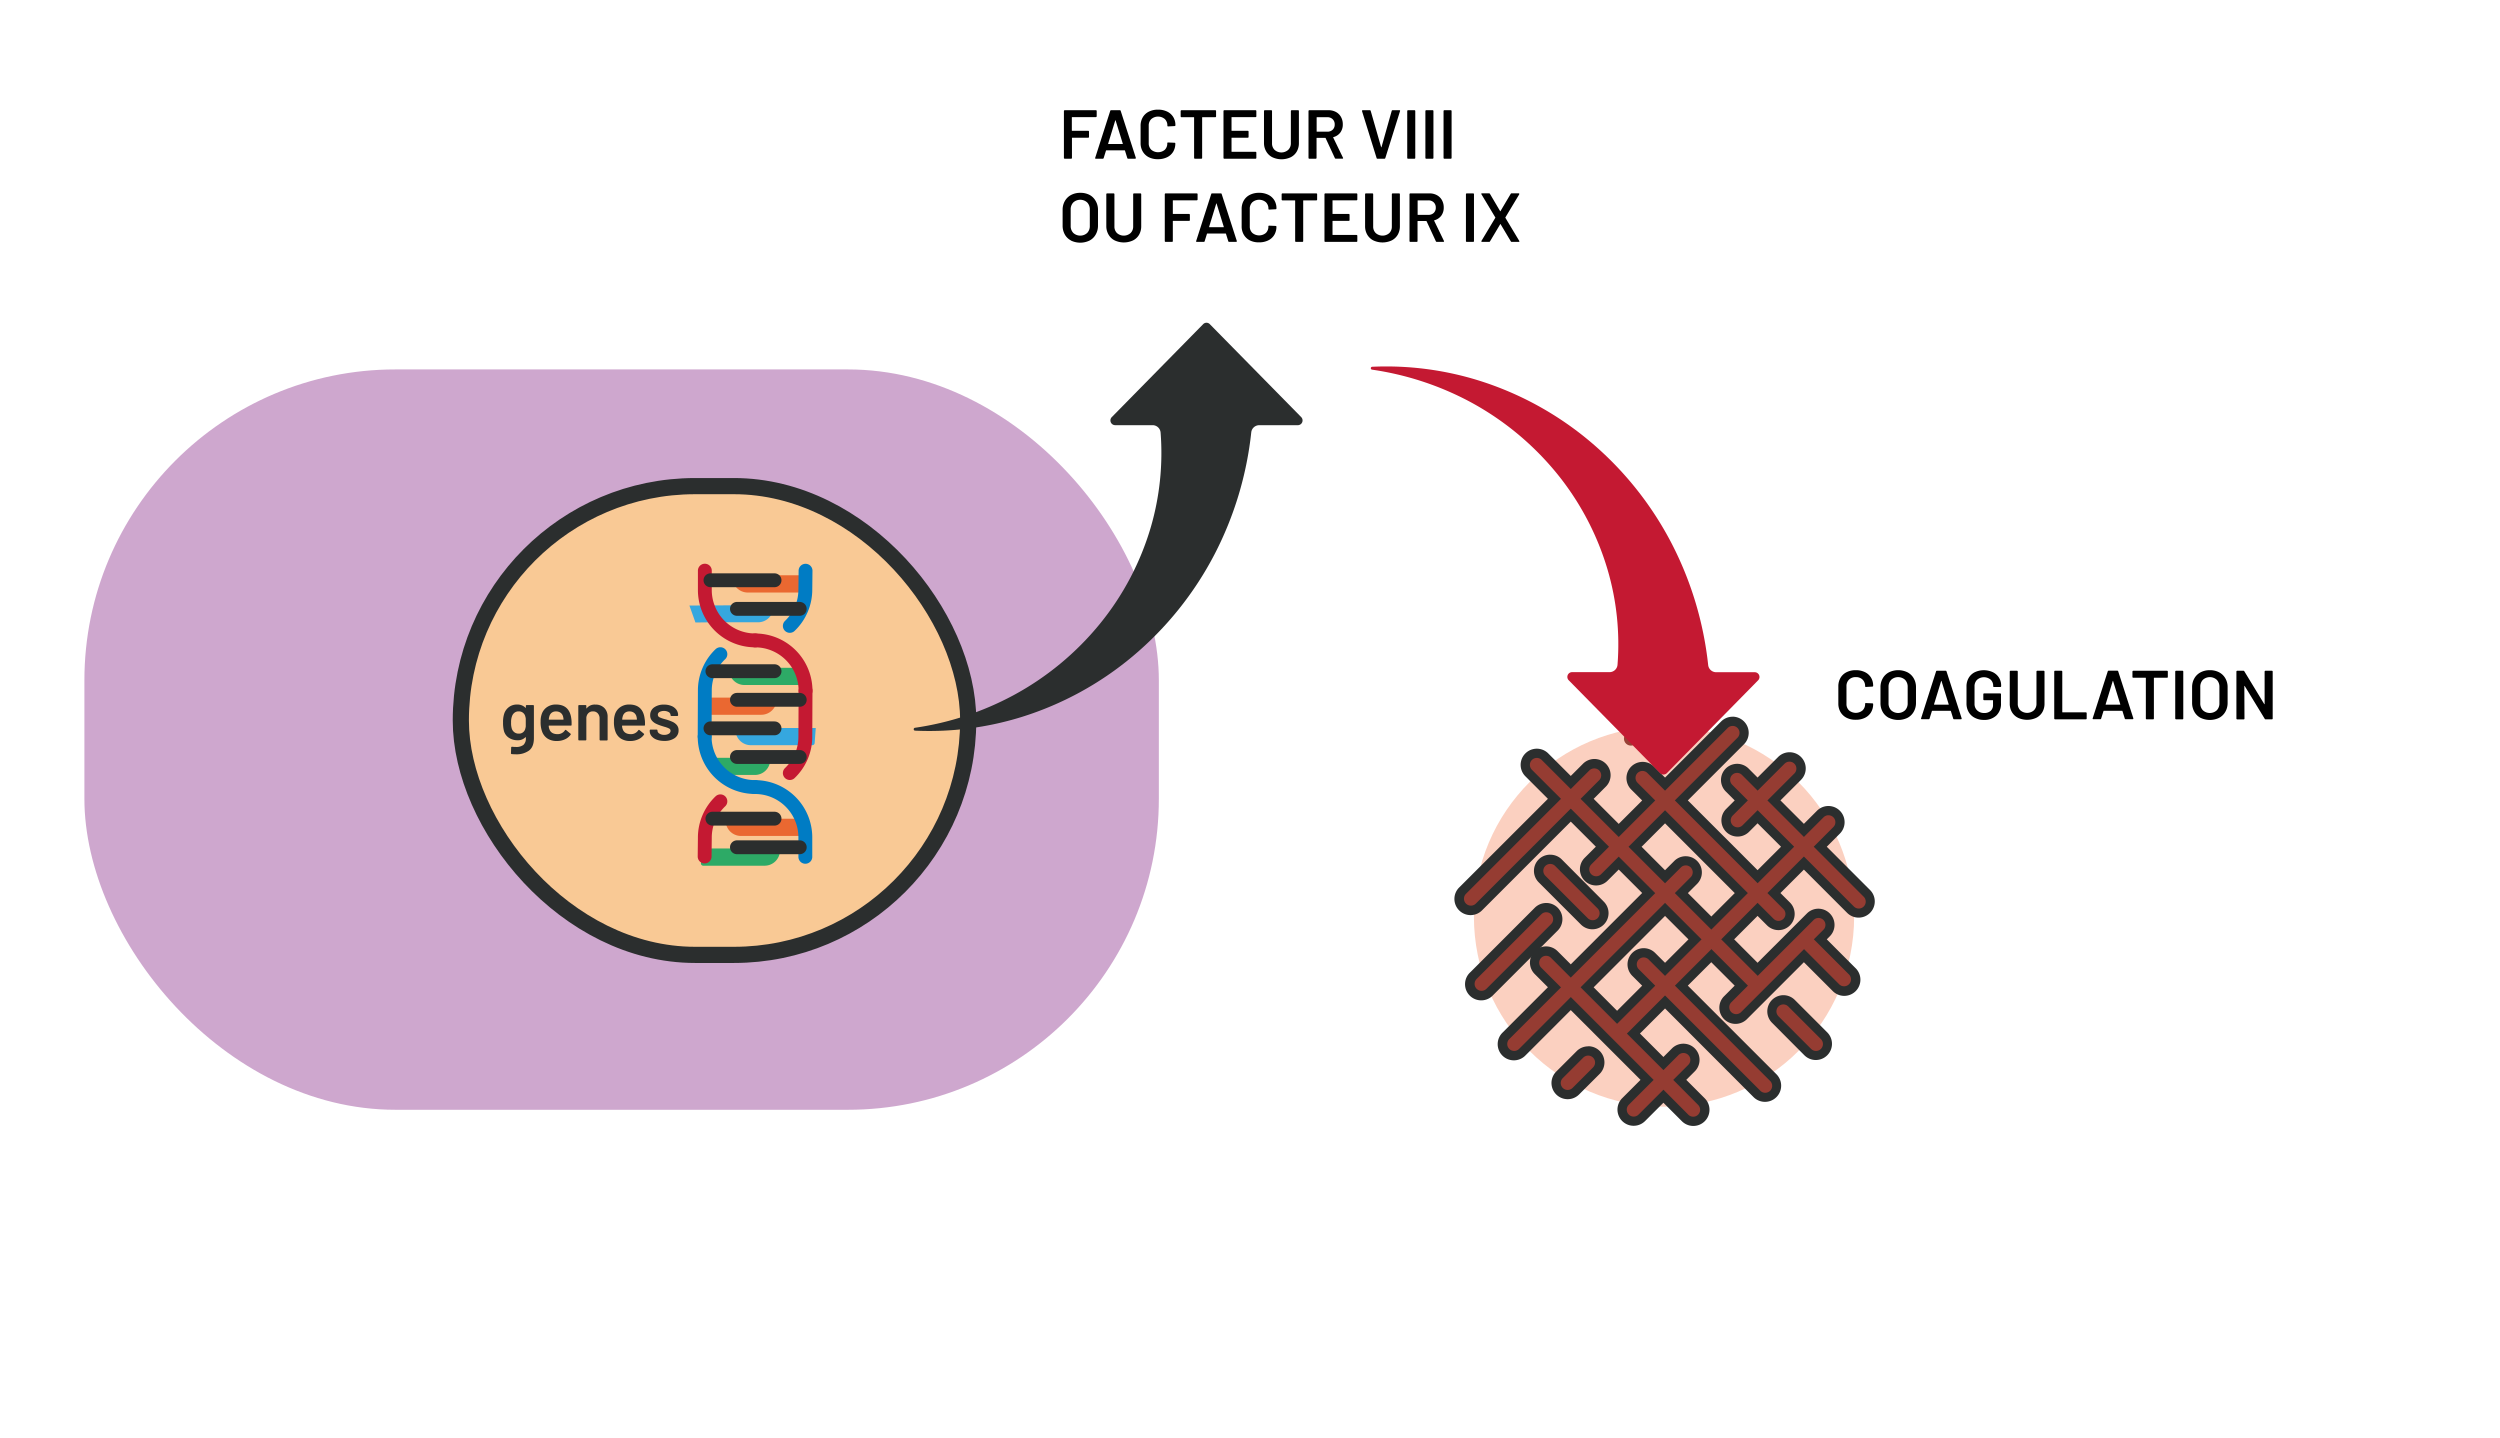 <?xml version="1.0" encoding="UTF-8"?> <svg xmlns="http://www.w3.org/2000/svg" id="Ebene_1" data-name="Ebene 1" viewBox="0 0 1082.09 622.45"><defs><style>.cls-1{fill:#cea7ce;}.cls-2{fill:#f9c995;stroke-width:7px;}.cls-2,.cls-8{stroke:#2b2e2e;}.cls-10,.cls-2,.cls-6,.cls-7,.cls-8{stroke-miterlimit:10;}.cls-3{fill:#35a7df;}.cls-4{fill:#2daa66;}.cls-5{fill:#ea6831;}.cls-10,.cls-6,.cls-7,.cls-8{fill:none;stroke-linecap:round;stroke-width:6px;}.cls-6{stroke:#c41932;}.cls-7{stroke:#007cc4;}.cls-9{fill:#fbd0c0;}.cls-10{stroke:#953c32;opacity:0.97;}.cls-11{fill:#953c32;}.cls-12{fill:#2b2e2e;}.cls-13{fill:#c41932;}</style></defs><rect class="cls-1" x="36.53" y="159.9" width="465.06" height="320.45" rx="134.6"></rect><rect class="cls-2" x="199.46" y="210.41" width="219.61" height="202.9" rx="101.45"></rect><path class="cls-3" d="M328.1,269.35h-20l-7.09.09-2.61-7.34,36.37-.19v.78A6.66,6.66,0,0,1,328.1,269.35Z"></path><path class="cls-4" d="M326.73,335.43H312.32L307.1,328h26.29v.79A6.66,6.66,0,0,1,326.73,335.43Z"></path><path class="cls-4" d="M331,374.71H304.38a1,1,0,0,1-1-.93l1-6.52h33.23v.79A6.66,6.66,0,0,1,331,374.71Z"></path><path class="cls-5" d="M329.49,309.38h-26l1.93-7.44h30.75v.79A6.66,6.66,0,0,1,329.49,309.38Z"></path><path class="cls-5" d="M323.63,256.47h26L347.73,249H317v.78A6.66,6.66,0,0,0,323.63,256.47Z"></path><path class="cls-3" d="M325,322.55h26.61a1,1,0,0,0,1-.93l.48-6.51H318.34v.79A6.66,6.66,0,0,0,325,322.55Z"></path><path class="cls-5" d="M320.74,361.83h26.61a1,1,0,0,0,1-.94l-1-6.51H314.08v.79A6.66,6.66,0,0,0,320.74,361.83Z"></path><path class="cls-4" d="M322.24,296.5h26l-1.93-7.44H315.58v.78A6.66,6.66,0,0,0,322.24,296.5Z"></path><path class="cls-6" d="M305.08,247v8.39a21.8,21.8,0,0,0,21.8,21.8h0"></path><path class="cls-7" d="M305,318.87a21.79,21.79,0,0,0,21.8,21.79h0"></path><path class="cls-6" d="M348.67,299a21.8,21.8,0,0,0-21.79-21.8h0"></path><path class="cls-7" d="M348.58,370.86v-8.39a21.79,21.79,0,0,0-21.79-21.8h0"></path><path class="cls-6" d="M341.86,334.61a21.74,21.74,0,0,0,6.72-15.74l.09-19.87"></path><path class="cls-6" d="M311.81,346.84a21.73,21.73,0,0,0-6.73,15.75l-.09,8.14"></path><path class="cls-7" d="M311.81,283.15a21.69,21.69,0,0,0-6.73,15.74L305,318.76"></path><path class="cls-7" d="M341.86,270.91a21.72,21.72,0,0,0,6.72-15.74l.09-8.14"></path><line class="cls-8" x1="307.51" y1="251.16" x2="335.25" y2="251.16"></line><line class="cls-8" x1="308.35" y1="290.52" x2="335.25" y2="290.52"></line><line class="cls-8" x1="307.51" y1="315.26" x2="335.25" y2="315.26"></line><line class="cls-8" x1="308.35" y1="354.35" x2="335.25" y2="354.35"></line><line class="cls-8" x1="318.97" y1="263.54" x2="346.16" y2="263.54"></line><line class="cls-8" x1="318.97" y1="302.91" x2="346.16" y2="302.91"></line><line class="cls-8" x1="318.97" y1="327.65" x2="346.16" y2="327.65"></line><line class="cls-8" x1="318.97" y1="366.73" x2="346.16" y2="366.73"></line><circle class="cls-9" cx="720.25" cy="396.72" r="82.29"></circle><line class="cls-10" x1="714.99" y1="310.64" x2="705.91" y2="319.72"></line><path class="cls-11" d="M786,456.81a5,5,0,0,1-3.53-1.46l-14.07-14.07a5,5,0,0,1,7.07-7.07l14.07,14.07a5,5,0,0,1-3.54,8.53Z"></path><path class="cls-12" d="M771.9,434.75a3,3,0,0,1,2.12.88l14.06,14.06a3,3,0,1,1-4.24,4.24l-14.06-14.06a3,3,0,0,1,2.12-5.12m0-4A7,7,0,0,0,767,442.7L781,456.76a7,7,0,1,0,9.9-9.9L776.85,432.8a7,7,0,0,0-5-2.05Z"></path><path class="cls-11" d="M732.91,485.35a5,5,0,0,1-3.54-1.47L720,474.49l-9.35,9.35a5,5,0,0,1-7.07-7.08l9.35-9.34-33-33-21,21a5,5,0,0,1-7.07-7.07l21-21-7.14-7.14a5,5,0,0,1,7.07-7.07l7.14,7.14,33.72-33.72-13-13-6.25,6.26a5,5,0,0,1-8.54-3.54,4.94,4.94,0,0,1,1.47-3.53l6.25-6.26-13.68-13.68L640.2,392.5a5,5,0,0,1-7.07-7.07l39.69-39.69-11.17-11.17a5,5,0,0,1,7.07-7.07l11.17,11.17L686.6,332a5,5,0,0,1,7.07,7.07L687,345.74l13.68,13.68,13-13-6.15-6.16a5,5,0,1,1,7.07-7.07l6.16,6.16,25.71-25.71a5,5,0,0,1,8.53,3.53,5,5,0,0,1-1.46,3.54l-25.71,25.71,33,33,13-13-13-13-5.11,5.11a5,5,0,1,1-7.07-7.07l5.11-5.11-5.3-5.3a5,5,0,0,1,3.54-8.54,4.94,4.94,0,0,1,3.53,1.47l5.3,5.3,10.32-10.32a5,5,0,0,1,7.07,7.08l-10.32,10.31,13,13,7.08-7.09a5,5,0,0,1,8.54,3.54A4.94,4.94,0,0,1,795,359.4l-7.08,7.09L808,386.64a5,5,0,1,1-7.07,7.07l-20.15-20.15-13,13,5.52,5.52a5,5,0,0,1-3.53,8.53,5,5,0,0,1-3.54-1.46l-5.52-5.52-13,13,13,13,22.78-22.77a5,5,0,0,1,7.07,7.07l-2.73,2.73,13.78,13.78a5,5,0,0,1,0,7.07,5,5,0,0,1-7.07,0l-13.78-13.78-25.91,25.91a5,5,0,1,1-7.07-7.07l5.86-5.87-13-13-13,13,39.76,39.77a5,5,0,0,1-7.07,7.07l-39.76-39.77L707,447.37l13,13,5.11-5.12a5,5,0,0,1,8.54,3.54,4.94,4.94,0,0,1-1.47,3.53l-5.11,5.12,9.39,9.39a5,5,0,0,1-3.53,8.54Zm-33-45.05,13.68-13.68-5.69-5.7a5,5,0,0,1,3.53-8.53,5,5,0,0,1,3.54,1.46l5.7,5.7,13-13-13-13L687,427.33Zm40.8-40.79,13-13-33-33-13,13,13,13,5.44-5.45a5,5,0,0,1,7.08,7.07l-5.45,5.45Z"></path><path class="cls-12" d="M749.93,314.2a3,3,0,0,1,2.12,5.12l-27.12,27.13,35.84,35.84,15.8-15.8-15.8-15.8-6.53,6.53a3,3,0,0,1-4.24,0,3,3,0,0,1,0-4.24l6.53-6.53-6.71-6.72a3,3,0,1,1,4.24-4.24l6.71,6.72,11.73-11.73a3,3,0,0,1,4.24,4.24L765,346.45l15.8,15.8,8.5-8.5a3,3,0,0,1,4.24,0,3,3,0,0,1,0,4.24l-8.5,8.5,21.56,21.57a3,3,0,1,1-4.24,4.24l-21.56-21.57L765,386.54l6.93,6.93a3,3,0,0,1-2.12,5.12,3,3,0,0,1-2.12-.88l-6.94-6.93L745,406.58l15.8,15.8L785,398.2a3,3,0,0,1,4.24,0,3,3,0,0,1,0,4.24l-4.14,4.14,15.2,15.2a3,3,0,0,1,0,4.24,3,3,0,0,1-4.25,0l-15.19-15.2-27.33,27.33a3,3,0,0,1-4.24-4.24l7.28-7.29-15.8-15.8-15.8,15.8L766.1,467.8a3,3,0,1,1-4.24,4.24l-41.17-41.17-16.51,16.5L720,463.18l6.53-6.53a3,3,0,0,1,4.24,0,3,3,0,0,1,0,4.24l-6.53,6.53L735,478.23a3,3,0,0,1-2.12,5.12,3,3,0,0,1-2.12-.88L720,471.66l-10.76,10.76a3,3,0,0,1-2.12.88,3,3,0,0,1-2.12-5.12l10.76-10.76-35.85-35.85L657.52,454a3,3,0,0,1-4.25-4.25l22.38-22.37-8.56-8.55a3,3,0,0,1,4.25-4.24l8.55,8.55,36.55-36.55-15.8-15.81L693,378.4a3,3,0,0,1-4.24,0,3,3,0,0,1,0-4.24l7.67-7.67L679.89,350l-41.1,41.11a3,3,0,0,1-4.25-4.25l41.11-41.1-12.58-12.58a3,3,0,0,1,0-4.24,3,3,0,0,1,4.24,0l12.58,12.58,8.12-8.12a3,3,0,0,1,4.24,4.24l-8.12,8.12,16.51,16.51,15.8-15.8-7.57-7.58a3,3,0,1,1,4.24-4.24l7.58,7.58,27.12-27.13a3,3,0,0,1,2.12-.88m-29.24,68.09,6.86-6.86a3,3,0,0,1,4.24,0,3,3,0,0,1,0,4.24l-6.86,6.87,15.8,15.8,15.8-15.8-35.84-35.85-15.81,15.8,15.81,15.8m-20.76,60.84,16.51-16.51-7.11-7.11a3,3,0,0,1,2.12-5.12,3,3,0,0,1,2.12.88l7.12,7.11,15.8-15.8-15.8-15.8-36.56,36.55,15.8,15.8m50-132.93a7,7,0,0,0-4.95,2.05l-24.29,24.3-4.75-4.75a7,7,0,0,0-9.9,9.9l4.75,4.75-10.15,10.14-10.85-10.85,5.29-5.29a7,7,0,0,0-9.9-9.9l-5.29,5.29-9.75-9.75a7,7,0,0,0-9.9,9.9l9.75,9.75L631.72,384a7,7,0,1,0,9.9,9.89l38.27-38.27,10.85,10.85-4.84,4.84a7,7,0,0,0,9.9,9.9l4.84-4.84,10.15,10.15-30.9,30.89-5.72-5.72a7,7,0,0,0-9.9,9.9l5.72,5.72-19.54,19.55a7,7,0,1,0,9.9,9.89l19.54-19.54,30.19,30.19-7.93,7.93a7,7,0,0,0,9.9,9.9l7.93-7.93,8,8a7,7,0,0,0,9.9-9.9l-8-8,3.7-3.7a7,7,0,0,0-9.9-9.9l-3.7,3.7-10.15-10.15,10.86-10.85L759,474.87a7,7,0,0,0,9.9-9.9l-38.35-38.35,10.15-10.14,10.14,10.14-4.45,4.46a7,7,0,1,0,9.9,9.89l24.5-24.49,12.37,12.37a7,7,0,1,0,9.89-9.9l-12.36-12.37,1.31-1.31a7,7,0,0,0-9.9-9.9l-21.36,21.35-10.14-10.14,10.14-10.15,4.11,4.11a7,7,0,0,0,9.9-9.9l-4.11-4.1,10.15-10.15,18.73,18.74a7,7,0,0,0,9.9-9.9l-18.73-18.74,5.67-5.67a7,7,0,0,0-9.9-9.9l-5.67,5.67-10.15-10.14,8.9-8.9a7,7,0,0,0-9.9-9.9l-8.9,8.9-3.88-3.89a7,7,0,0,0-9.9,9.9l3.88,3.89-3.7,3.7a7,7,0,0,0,9.9,9.9l3.7-3.7,10.15,10.14-10.15,10.15-30.19-30.19,24.3-24.3a7,7,0,0,0-5-11.95Zm-39.39,56.29,10.15-10.14,30.18,30.19-10.14,10.14-10.15-10.14,4-4a7,7,0,0,0-9.9-9.9l-4,4-10.15-10.15Zm-20.75,60.84,30.9-30.9,10.14,10.15-10.14,10.14-4.29-4.28a7,7,0,0,0-9.9,9.9l4.29,4.28-10.86,10.86-10.14-10.15Z"></path><path class="cls-11" d="M689.29,400.23a5,5,0,0,1-3.54-1.47l-18.29-18.29a5,5,0,0,1,7.07-7.07l18.29,18.29a5,5,0,0,1,0,7.07A5,5,0,0,1,689.29,400.23Z"></path><path class="cls-12" d="M671,373.94a3,3,0,0,1,2.12.88l18.29,18.29a3,3,0,1,1-4.24,4.24l-18.29-18.29a3,3,0,0,1,0-4.24,3,3,0,0,1,2.12-.88m0-4a7,7,0,0,0-5,11.95l18.29,18.29a7,7,0,0,0,9.9-9.9L676,372a7,7,0,0,0-5-2.05Z"></path><path class="cls-11" d="M678.54,473.77a5,5,0,0,1-3.54-8.53l8.87-8.87a5,5,0,1,1,7.07,7.07l-8.87,8.87A5,5,0,0,1,678.54,473.77Z"></path><path class="cls-12" d="M687.41,456.9a3,3,0,0,1,2.12,5.12l-8.87,8.87a3,3,0,0,1-2.12.88,3,3,0,0,1-2.12-5.12l8.87-8.87a3,3,0,0,1,2.12-.88m0-4a7,7,0,0,0-4.95,2.05l-8.87,8.87a7,7,0,0,0,9.9,9.9l8.87-8.87a7,7,0,0,0-5-12Z"></path><path class="cls-11" d="M641.29,430.85a5,5,0,0,1-3.54-8.54l28-28a5,5,0,0,1,8.53,3.53,5,5,0,0,1-1.46,3.54l-28,28A4.94,4.94,0,0,1,641.29,430.85Z"></path><path class="cls-12" d="M669.27,394.86a3,3,0,0,1,2.12.88,3,3,0,0,1,0,4.24l-28,28a3,3,0,0,1-2.12.88,3,3,0,0,1-2.12-5.13l28-28a3,3,0,0,1,2.12-.88m0-4a7,7,0,0,0-4.95,2.05l-28,28a7,7,0,1,0,9.9,9.89l28-28a7,7,0,0,0-5-11.95Z"></path><path class="cls-12" d="M563.2,180.53l-39.52-40.19a2,2,0,0,0-2.94,0l-39.51,40.19a2.05,2.05,0,0,0,1.47,3.5h16.2a3.48,3.48,0,0,1,3.45,3.21,114.77,114.77,0,0,1-4.28,41.08,119.57,119.57,0,0,1-21.93,41.62,124.6,124.6,0,0,1-37.79,31.16A128.88,128.88,0,0,1,396.08,315a.63.63,0,0,0,.07,1.26,134.68,134.68,0,0,0,46-5.91,139.62,139.62,0,0,0,48.1-26.26,144.71,144.71,0,0,0,35.5-44.27,149.32,149.32,0,0,0,15.84-52.66,3.47,3.47,0,0,1,3.43-3.12h16.68A2.06,2.06,0,0,0,563.2,180.53Z"></path><path class="cls-13" d="M761,294.44l-39.52,40.19a2.06,2.06,0,0,1-2.94,0L679,294.44a2.06,2.06,0,0,1,1.47-3.51h16.21a3.46,3.46,0,0,0,3.44-3.21,114.29,114.29,0,0,0-4.28-41.07A119.54,119.54,0,0,0,673.92,205a124.72,124.72,0,0,0-37.79-31.16A129.2,129.2,0,0,0,593.86,160a.63.63,0,0,1,.07-1.25,134.71,134.71,0,0,1,46,5.91,139.71,139.71,0,0,1,48.1,26.26,144.74,144.74,0,0,1,35.5,44.27,149.45,149.45,0,0,1,15.83,52.66,3.47,3.47,0,0,0,3.44,3.11h16.68A2.06,2.06,0,0,1,761,294.44Z"></path><path d="M474.54,50.6a.35.35,0,0,1-.26.1h-10.2a.13.13,0,0,0-.15.15v5.61a.13.13,0,0,0,.15.15H471a.36.36,0,0,1,.26.11.33.33,0,0,1,.1.25v2.28a.34.34,0,0,1-.36.36h-6.87a.13.13,0,0,0-.15.15v8.58a.34.34,0,0,1-.36.36h-2.76a.33.33,0,0,1-.25-.1.36.36,0,0,1-.11-.26V48.06a.38.38,0,0,1,.36-.36h13.47a.36.36,0,0,1,.26.11.33.33,0,0,1,.1.25v2.28A.35.35,0,0,1,474.54,50.6Z"></path><path d="M487.93,68.4l-1-3.21c0-.07-.09-.12-.15-.12h-7.92c-.06,0-.11.05-.15.12l-1,3.21a.38.38,0,0,1-.39.3h-3a.33.33,0,0,1-.27-.1.34.34,0,0,1,0-.32L480.55,48a.38.38,0,0,1,.39-.3h3.75a.38.38,0,0,1,.39.3l6.54,20.28a.33.33,0,0,1,0,.15q0,.27-.33.27h-3A.38.38,0,0,1,487.93,68.4Zm-8.16-6.06h6.09q.18,0,.12-.18l-3.09-10q0-.12-.09-.12s-.07,0-.09.12l-3.06,10Q479.62,62.34,479.77,62.34Z"></path><path d="M497.26,68.06a6.33,6.33,0,0,1-2.64-2.48,7.17,7.17,0,0,1-.93-3.69V54.48a7.17,7.17,0,0,1,.93-3.69,6.28,6.28,0,0,1,2.64-2.46,8.62,8.62,0,0,1,4-.87,8.8,8.8,0,0,1,3.93.84,6.21,6.21,0,0,1,2.64,2.37,6.7,6.7,0,0,1,.93,3.54.34.34,0,0,1-.36.36l-2.76.15c-.24,0-.36-.1-.36-.33a3.82,3.82,0,0,0-1.09-2.85,4.53,4.53,0,0,0-5.87,0,3.8,3.8,0,0,0-1.11,2.85V62a3.76,3.76,0,0,0,1.11,2.82,4.56,4.56,0,0,0,5.87,0A3.78,3.78,0,0,0,505.24,62q0-.33.36-.33l2.76.12a.39.39,0,0,1,.26.09.26.26,0,0,1,.1.21,6.83,6.83,0,0,1-.93,3.59,6.17,6.17,0,0,1-2.64,2.38,8.8,8.8,0,0,1-3.93.84A8.5,8.5,0,0,1,497.26,68.06Z"></path><path d="M526.26,47.81a.33.33,0,0,1,.1.25v2.31a.34.34,0,0,1-.36.36h-5.52a.13.13,0,0,0-.15.15V68.34a.34.34,0,0,1-.36.36h-2.76a.33.33,0,0,1-.25-.1.36.36,0,0,1-.11-.26V50.88a.13.13,0,0,0-.15-.15h-5.31a.33.33,0,0,1-.25-.1.36.36,0,0,1-.11-.26V48.06a.38.38,0,0,1,.36-.36H526A.36.36,0,0,1,526.26,47.81Z"></path><path d="M543.69,50.6a.35.35,0,0,1-.26.1H533.2a.13.13,0,0,0-.15.15v5.61a.13.13,0,0,0,.15.15h6.87a.36.36,0,0,1,.26.11.33.33,0,0,1,.1.25v2.28a.34.34,0,0,1-.36.36H533.2a.13.13,0,0,0-.15.15v5.79a.13.13,0,0,0,.15.15h10.23a.36.36,0,0,1,.26.11.33.33,0,0,1,.1.25v2.28a.34.34,0,0,1-.36.36h-13.5a.33.33,0,0,1-.25-.1.36.36,0,0,1-.11-.26V48.06a.38.38,0,0,1,.36-.36h13.5a.36.36,0,0,1,.26.11.33.33,0,0,1,.1.25v2.28A.35.35,0,0,1,543.69,50.6Z"></path><path d="M550.75,68.07a6.33,6.33,0,0,1-2.65-2.47,7.19,7.19,0,0,1-1-3.71V48.06a.38.38,0,0,1,.36-.36h2.76a.36.36,0,0,1,.26.11.33.33,0,0,1,.1.25V62a3.88,3.88,0,0,0,1.11,2.88,4.45,4.45,0,0,0,5.88,0A3.88,3.88,0,0,0,558.73,62V48.06a.38.38,0,0,1,.36-.36h2.76a.36.36,0,0,1,.26.11.33.33,0,0,1,.1.25V61.89a7.27,7.27,0,0,1-.93,3.71,6.24,6.24,0,0,1-2.64,2.47,9.38,9.38,0,0,1-7.89,0Z"></path><path d="M577.78,68.43l-4-8.64a.19.19,0,0,0-.18-.12H570a.13.13,0,0,0-.15.15v8.52a.34.34,0,0,1-.36.36h-2.76a.33.33,0,0,1-.25-.1.36.36,0,0,1-.11-.26V48.06a.38.38,0,0,1,.36-.36H575a6.69,6.69,0,0,1,3.24.77,5.42,5.42,0,0,1,2.19,2.16,6.42,6.42,0,0,1,.78,3.19,5.82,5.82,0,0,1-1.06,3.53,5.51,5.51,0,0,1-3,2,.1.1,0,0,0-.09.06.13.13,0,0,0,0,.12l4.23,8.73a.46.46,0,0,1,.06.18c0,.17-.11.24-.33.24H578.2A.42.42,0,0,1,577.78,68.43Zm-7.89-17.58v6A.13.13,0,0,0,570,57h4.5a3.21,3.21,0,0,0,2.33-.85,3,3,0,0,0,.88-2.27,3.05,3.05,0,0,0-.88-2.28,3.19,3.19,0,0,0-2.33-.87H570A.13.13,0,0,0,569.89,50.85Z"></path><path d="M595.84,68.4l-6.3-20.28,0-.12q0-.3.33-.3h3a.4.4,0,0,1,.42.3l4.5,15.66q0,.09.09.09s.07,0,.09-.09L602.38,48a.4.4,0,0,1,.42-.3h2.91a.32.32,0,0,1,.27.12.31.31,0,0,1,0,.3L599.62,68.4a.38.38,0,0,1-.39.3h-3A.38.38,0,0,1,595.84,68.4Z"></path><path d="M609.21,68.6a.36.36,0,0,1-.11-.26V48.06a.38.38,0,0,1,.36-.36h2.76a.36.36,0,0,1,.26.11.33.33,0,0,1,.1.25V68.34a.34.34,0,0,1-.36.36h-2.76A.33.33,0,0,1,609.21,68.6Z"></path><path d="M617.07,68.6a.36.36,0,0,1-.11-.26V48.06a.38.38,0,0,1,.36-.36h2.76a.36.36,0,0,1,.26.11.33.33,0,0,1,.1.25V68.34a.34.34,0,0,1-.36.36h-2.76A.33.33,0,0,1,617.07,68.6Z"></path><path d="M624.93,68.6a.36.36,0,0,1-.11-.26V48.06a.38.38,0,0,1,.36-.36h2.76a.36.36,0,0,1,.26.11.33.33,0,0,1,.1.25V68.34a.34.34,0,0,1-.36.36h-2.76A.33.33,0,0,1,624.93,68.6Z"></path><path d="M463.57,104.09a6.4,6.4,0,0,1-2.68-2.6,7.76,7.76,0,0,1-.95-3.87V90.78a7.5,7.5,0,0,1,1-3.82,6.62,6.62,0,0,1,2.69-2.58,8.34,8.34,0,0,1,4-.92,8.44,8.44,0,0,1,4,.92A6.6,6.6,0,0,1,474.25,87a7.5,7.5,0,0,1,1,3.82v6.84a7.66,7.66,0,0,1-1,3.87,6.52,6.52,0,0,1-2.68,2.6,9.25,9.25,0,0,1-8,0Zm7-3.26a4.24,4.24,0,0,0,1.14-3.09v-7a4.28,4.28,0,0,0-1.14-3.12,4.47,4.47,0,0,0-6,0,4.28,4.28,0,0,0-1.14,3.12v7a4.24,4.24,0,0,0,1.14,3.09,4.47,4.47,0,0,0,6,0Z"></path><path d="M482.5,104.07a6.33,6.33,0,0,1-2.65-2.47,7.19,7.19,0,0,1-1-3.71V84.06a.38.38,0,0,1,.36-.36H482a.36.36,0,0,1,.26.11.33.33,0,0,1,.1.25V98a3.88,3.88,0,0,0,1.11,2.88,4.45,4.45,0,0,0,5.88,0A3.88,3.88,0,0,0,490.48,98V84.06a.38.38,0,0,1,.36-.36h2.76a.36.36,0,0,1,.26.11.33.33,0,0,1,.1.25V97.89a7.27,7.27,0,0,1-.93,3.71,6.24,6.24,0,0,1-2.64,2.47,9.38,9.38,0,0,1-7.89,0Z"></path><path d="M518.25,86.6a.35.35,0,0,1-.26.1h-10.2a.13.13,0,0,0-.15.15v5.61a.13.13,0,0,0,.15.15h6.87a.36.36,0,0,1,.26.11.33.33,0,0,1,.1.25v2.28a.34.34,0,0,1-.36.36h-6.87a.13.13,0,0,0-.15.15v8.58a.34.34,0,0,1-.36.36h-2.76a.33.33,0,0,1-.25-.1.36.36,0,0,1-.11-.26V84.06a.38.38,0,0,1,.36-.36H518a.36.36,0,0,1,.26.11.33.33,0,0,1,.1.25v2.28A.35.35,0,0,1,518.25,86.6Z"></path><path d="M531.64,104.4l-1-3.21c0-.07-.09-.12-.15-.12h-7.92c-.06,0-.11.05-.15.12l-1,3.21a.38.38,0,0,1-.39.3h-3a.33.33,0,0,1-.27-.1.34.34,0,0,1,0-.32L524.26,84a.38.38,0,0,1,.39-.3h3.75a.38.38,0,0,1,.39.3l6.54,20.28a.33.33,0,0,1,0,.15q0,.27-.33.27h-3A.38.38,0,0,1,531.64,104.4Zm-8.16-6.06h6.09q.18,0,.12-.18l-3.09-10q0-.12-.09-.12s-.07,0-.09.12l-3.06,10Q523.33,98.34,523.48,98.34Z"></path><path d="M541,104.06a6.33,6.33,0,0,1-2.64-2.48,7.17,7.17,0,0,1-.93-3.69V90.48a7.17,7.17,0,0,1,.93-3.69A6.28,6.28,0,0,1,541,84.33a8.62,8.62,0,0,1,4-.87,8.8,8.8,0,0,1,3.93.84,6.21,6.21,0,0,1,2.64,2.37,6.7,6.7,0,0,1,.93,3.54.34.34,0,0,1-.36.36l-2.76.15c-.24,0-.36-.1-.36-.33a3.82,3.82,0,0,0-1.09-2.85,4.53,4.53,0,0,0-5.87,0,3.8,3.8,0,0,0-1.11,2.85V98a3.76,3.76,0,0,0,1.11,2.82,4.56,4.56,0,0,0,5.87,0A3.78,3.78,0,0,0,549,98q0-.33.36-.33l2.76.12a.39.39,0,0,1,.26.09.26.26,0,0,1,.1.21,6.83,6.83,0,0,1-.93,3.59,6.17,6.17,0,0,1-2.64,2.38,8.8,8.8,0,0,1-3.93.84A8.5,8.5,0,0,1,541,104.06Z"></path><path d="M570,83.81a.33.33,0,0,1,.1.25v2.31a.34.34,0,0,1-.36.36h-5.52a.13.13,0,0,0-.15.15v17.46a.34.34,0,0,1-.36.36h-2.76a.33.33,0,0,1-.25-.1.36.36,0,0,1-.11-.26V86.88a.13.13,0,0,0-.15-.15H555.1a.33.33,0,0,1-.25-.1.36.36,0,0,1-.11-.26V84.06a.38.38,0,0,1,.36-.36h14.61A.36.36,0,0,1,570,83.81Z"></path><path d="M587.4,86.6a.35.35,0,0,1-.26.1H576.91a.13.13,0,0,0-.15.15v5.61a.13.13,0,0,0,.15.15h6.87a.36.36,0,0,1,.26.11.33.33,0,0,1,.1.25v2.28a.34.34,0,0,1-.36.36h-6.87a.13.13,0,0,0-.15.15v5.79a.13.13,0,0,0,.15.15h10.23a.36.36,0,0,1,.26.11.33.33,0,0,1,.1.25v2.28a.34.34,0,0,1-.36.36h-13.5a.33.33,0,0,1-.25-.1.36.36,0,0,1-.11-.26V84.06a.38.38,0,0,1,.36-.36h13.5a.36.36,0,0,1,.26.11.33.33,0,0,1,.1.25v2.28A.35.35,0,0,1,587.4,86.6Z"></path><path d="M594.46,104.07a6.33,6.33,0,0,1-2.65-2.47,7.19,7.19,0,0,1-.95-3.71V84.06a.38.38,0,0,1,.36-.36H594a.36.36,0,0,1,.26.11.33.33,0,0,1,.1.25V98a3.88,3.88,0,0,0,1.11,2.88,4.45,4.45,0,0,0,5.88,0A3.88,3.88,0,0,0,602.44,98V84.06a.38.38,0,0,1,.36-.36h2.76a.36.36,0,0,1,.26.11.33.33,0,0,1,.1.25V97.89a7.27,7.27,0,0,1-.93,3.71,6.24,6.24,0,0,1-2.64,2.47,9.38,9.38,0,0,1-7.89,0Z"></path><path d="M621.49,104.43l-4-8.64a.19.19,0,0,0-.18-.12h-3.6a.13.13,0,0,0-.15.15v8.52a.34.34,0,0,1-.36.36h-2.76a.33.33,0,0,1-.25-.1.36.36,0,0,1-.11-.26V84.06a.38.38,0,0,1,.36-.36h8.25a6.69,6.69,0,0,1,3.24.77,5.42,5.42,0,0,1,2.19,2.16,6.42,6.42,0,0,1,.78,3.19,5.82,5.82,0,0,1-1.06,3.53,5.51,5.51,0,0,1-3,2,.1.1,0,0,0-.09.06.13.13,0,0,0,0,.12l4.23,8.73a.46.46,0,0,1,.06.18c0,.17-.11.24-.33.24h-2.88A.42.42,0,0,1,621.49,104.43ZM613.6,86.85v6a.13.13,0,0,0,.15.15h4.5a3.21,3.21,0,0,0,2.33-.85,3,3,0,0,0,.88-2.27,3.05,3.05,0,0,0-.88-2.28,3.19,3.19,0,0,0-2.33-.87h-4.5A.13.13,0,0,0,613.6,86.85Z"></path><path d="M634.62,104.6a.36.36,0,0,1-.11-.26V84.06a.38.38,0,0,1,.36-.36h2.76a.36.36,0,0,1,.26.11.33.33,0,0,1,.1.25v20.28a.34.34,0,0,1-.36.36h-2.76A.33.33,0,0,1,634.62,104.6Z"></path><path d="M641.22,104.6c-.05-.07,0-.18,0-.32l6-10a.15.15,0,0,0,0-.18l-6-10a1.25,1.25,0,0,1-.06-.21q0-.21.3-.21h3a.46.46,0,0,1,.45.24l4.38,7.44q.09.18.18,0l4.41-7.44a.43.43,0,0,1,.42-.24h3a.34.34,0,0,1,.29.11c0,.07,0,.17,0,.31l-6,10a.28.28,0,0,0,0,.18l6,10a1.25,1.25,0,0,1,.06.21q0,.21-.3.21h-3a.42.42,0,0,1-.42-.24l-4.41-7.41q-.09-.18-.18,0l-4.41,7.41a.42.42,0,0,1-.42.24h-3A.32.32,0,0,1,641.22,104.6Z"></path><path d="M799.27,310.68a6.39,6.39,0,0,1-2.64-2.48,7.17,7.17,0,0,1-.93-3.69V297.1a7.17,7.17,0,0,1,.93-3.69,6.28,6.28,0,0,1,2.64-2.46,8.62,8.62,0,0,1,4-.87,8.8,8.8,0,0,1,3.93.84,6.21,6.21,0,0,1,2.64,2.37,6.68,6.68,0,0,1,.93,3.54.36.36,0,0,1-.11.26.33.33,0,0,1-.25.1l-2.76.15q-.36,0-.36-.33a3.83,3.83,0,0,0-1.1-2.85,4,4,0,0,0-2.92-1.08,4,4,0,0,0-2.94,1.08,3.8,3.8,0,0,0-1.11,2.85v7.65a3.76,3.76,0,0,0,1.11,2.82,4.55,4.55,0,0,0,5.86,0,3.79,3.79,0,0,0,1.1-2.84q0-.33.36-.33l2.76.12a.37.37,0,0,1,.25.09.28.28,0,0,1,.11.21,6.83,6.83,0,0,1-.93,3.59,6.17,6.17,0,0,1-2.64,2.38,8.8,8.8,0,0,1-3.93.84A8.5,8.5,0,0,1,799.27,310.68Z"></path><path d="M817.57,310.71a6.48,6.48,0,0,1-2.69-2.6,7.76,7.76,0,0,1-.94-3.87V297.4a7.5,7.5,0,0,1,1-3.82,6.6,6.6,0,0,1,2.68-2.58,9.11,9.11,0,0,1,8,0,6.62,6.62,0,0,1,2.69,2.58,7.5,7.5,0,0,1,1,3.82v6.84a7.66,7.66,0,0,1-1,3.87,6.6,6.6,0,0,1-2.69,2.6,9.22,9.22,0,0,1-8,0Zm7-3.26a4.24,4.24,0,0,0,1.14-3.09v-7a4.28,4.28,0,0,0-1.14-3.12,4.47,4.47,0,0,0-6,0,4.28,4.28,0,0,0-1.14,3.12v7a4.24,4.24,0,0,0,1.14,3.09,4.47,4.47,0,0,0,6,0Z"></path><path d="M845.41,311l-1-3.21q-.06-.12-.15-.12h-7.92q-.09,0-.15.12l-1,3.21a.38.38,0,0,1-.39.3h-3a.33.33,0,0,1-.27-.1.34.34,0,0,1,0-.32L838,290.62a.38.38,0,0,1,.39-.3h3.75a.38.38,0,0,1,.39.3l6.54,20.28a.33.33,0,0,1,0,.15q0,.27-.33.27h-3A.38.38,0,0,1,845.41,311ZM837.25,305h6.09q.18,0,.12-.18l-3.09-10q0-.12-.09-.12s-.07,0-.09.12l-3.06,10Q837.1,305,837.25,305Z"></path><path d="M854.74,310.68a6.33,6.33,0,0,1-2.64-2.51,7.34,7.34,0,0,1-.93-3.72v-7.26a7.3,7.3,0,0,1,.93-3.73,6.35,6.35,0,0,1,2.64-2.49,9.24,9.24,0,0,1,7.87,0,6.51,6.51,0,0,1,2.63,2.37,6.3,6.3,0,0,1,.93,3.39V297a.36.36,0,0,1-.11.26.33.33,0,0,1-.25.1h-2.73a.34.34,0,0,1-.36-.36v-.15a3.54,3.54,0,0,0-1.1-2.67,4.53,4.53,0,0,0-5.86.05,3.87,3.87,0,0,0-1.11,2.89v7.5a3.79,3.79,0,0,0,1.17,2.9,4.25,4.25,0,0,0,3,1.09,4,4,0,0,0,2.83-.94,3.35,3.35,0,0,0,1-2.6v-1.86a.13.13,0,0,0-.15-.15h-3.69a.34.34,0,0,1-.36-.36v-2.22a.33.33,0,0,1,.1-.25.36.36,0,0,1,.26-.11h6.93a.38.38,0,0,1,.36.36v3.84a7,7,0,0,1-2,5.37,7.58,7.58,0,0,1-5.44,1.92A8.5,8.5,0,0,1,854.74,310.68Z"></path><path d="M873.49,310.69a6.35,6.35,0,0,1-2.66-2.47,7.18,7.18,0,0,1-.94-3.71V290.68a.33.33,0,0,1,.1-.25.36.36,0,0,1,.26-.11H873a.38.38,0,0,1,.36.36v13.89a3.9,3.9,0,0,0,1.11,2.88,4.45,4.45,0,0,0,5.88,0,3.9,3.9,0,0,0,1.11-2.88V290.68a.33.33,0,0,1,.1-.25.36.36,0,0,1,.26-.11h2.76a.38.38,0,0,1,.36.36v13.83a7.27,7.27,0,0,1-.93,3.71,6.24,6.24,0,0,1-2.64,2.47,9.38,9.38,0,0,1-7.89,0Z"></path><path d="M889.25,311.22a.35.35,0,0,1-.1-.26V290.68a.33.33,0,0,1,.1-.25.35.35,0,0,1,.26-.11h2.76a.36.36,0,0,1,.25.11.34.34,0,0,1,.11.25v17.49c0,.1,0,.15.14.15h10.06a.36.36,0,0,1,.25.11.34.34,0,0,1,.11.25V311a.36.36,0,0,1-.11.26.35.35,0,0,1-.25.1H889.51A.34.34,0,0,1,889.25,311.22Z"></path><path d="M919.68,311l-1-3.21q-.06-.12-.15-.12h-7.92q-.09,0-.15.12l-1,3.21a.38.38,0,0,1-.39.3h-3a.33.33,0,0,1-.27-.1.34.34,0,0,1,0-.32l6.51-20.28a.38.38,0,0,1,.39-.3h3.75a.38.38,0,0,1,.39.3l6.54,20.28a.33.33,0,0,1,0,.15q0,.27-.33.27h-3A.38.38,0,0,1,919.68,311ZM911.52,305h6.09q.18,0,.12-.18l-3.09-10q0-.12-.09-.12s-.07,0-.09.12l-3.06,10Q911.37,305,911.52,305Z"></path><path d="M938.21,290.43a.33.33,0,0,1,.1.25V293a.34.34,0,0,1-.36.36h-5.52a.13.13,0,0,0-.15.15V311a.34.34,0,0,1-.36.36h-2.76a.33.33,0,0,1-.25-.1.36.36,0,0,1-.11-.26V293.5a.13.13,0,0,0-.15-.15h-5.31a.33.33,0,0,1-.25-.1A.36.36,0,0,1,923,293v-2.31a.38.38,0,0,1,.36-.36H938A.36.36,0,0,1,938.21,290.43Z"></path><path d="M941.63,311.22a.36.36,0,0,1-.11-.26V290.68a.38.38,0,0,1,.36-.36h2.76a.36.36,0,0,1,.26.11.33.33,0,0,1,.1.25V311a.34.34,0,0,1-.36.36h-2.76A.33.33,0,0,1,941.63,311.22Z"></path><path d="M952.5,310.71a6.46,6.46,0,0,1-2.68-2.6,7.76,7.76,0,0,1-1-3.87V297.4a7.5,7.5,0,0,1,1-3.82,6.62,6.62,0,0,1,2.69-2.58,8.34,8.34,0,0,1,4-.92,8.44,8.44,0,0,1,4,.92,6.6,6.6,0,0,1,2.68,2.58,7.5,7.5,0,0,1,1,3.82v6.84a7.66,7.66,0,0,1-1,3.87,6.58,6.58,0,0,1-2.68,2.6,9.25,9.25,0,0,1-8,0Zm7-3.26a4.24,4.24,0,0,0,1.14-3.09v-7a4.28,4.28,0,0,0-1.14-3.12,4.47,4.47,0,0,0-6,0,4.28,4.28,0,0,0-1.14,3.12v7a4.24,4.24,0,0,0,1.14,3.09,4.47,4.47,0,0,0,6,0Z"></path><path d="M980.33,290.43a.34.34,0,0,1,.25-.11h2.76a.36.36,0,0,1,.26.11.33.33,0,0,1,.1.25V311a.34.34,0,0,1-.36.36h-2.67a.43.43,0,0,1-.42-.24l-8.64-14.16c0-.06-.08-.08-.12-.07s-.06,0-.06.13l.06,14a.34.34,0,0,1-.36.36h-2.76a.33.33,0,0,1-.25-.1A.36.36,0,0,1,968,311V290.68a.38.38,0,0,1,.36-.36H971a.43.43,0,0,1,.42.24l8.61,14.16c0,.06.08.09.12.08s.06-.06.06-.14l0-14A.34.34,0,0,1,980.33,290.43Z"></path><path class="cls-12" d="M227.72,305.28a.34.34,0,0,1,.25-.11h2.76a.36.36,0,0,1,.26.11.33.33,0,0,1,.1.25v14q0,3.75-2.14,5.36a9.17,9.17,0,0,1-5.63,1.6q-.93,0-1.83-.09a.34.34,0,0,1-.33-.39l.09-2.46q0-.33.42-.33a15.32,15.32,0,0,0,1.56.09,5.15,5.15,0,0,0,3.32-.88,3.7,3.7,0,0,0,1.06-3v-.24c0-.06,0-.09-.06-.1a.12.12,0,0,0-.12,0,4.52,4.52,0,0,1-3.48,1.32,6.71,6.71,0,0,1-3.57-1,5.18,5.18,0,0,1-2.25-3,14,14,0,0,1-.39-3.63,11.68,11.68,0,0,1,.48-3.81,5.79,5.79,0,0,1,2.07-2.92,5.62,5.62,0,0,1,3.45-1.1,4.86,4.86,0,0,1,3.69,1.38q.06.09.12.06a.12.12,0,0,0,.06-.12v-.72A.34.34,0,0,1,227.72,305.28Zm-.15,9.15c0-.35,0-.92,0-1.7s0-1.3,0-1.63a4.74,4.74,0,0,0-.2-1,2.85,2.85,0,0,0-1-1.59,2.88,2.88,0,0,0-1.88-.6,2.84,2.84,0,0,0-1.83.6,3.33,3.33,0,0,0-1.08,1.59,7.15,7.15,0,0,0-.36,2.64,7.85,7.85,0,0,0,.3,2.61,3.15,3.15,0,0,0,1.1,1.58,3,3,0,0,0,1.9.61,2.74,2.74,0,0,0,2.85-2.16A5.59,5.59,0,0,0,227.57,314.43Z"></path><path class="cls-12" d="M247.41,312.79l0,.93a.32.32,0,0,1-.36.36h-9.39a.13.13,0,0,0-.15.15,4.29,4.29,0,0,0,.27,1.35q.72,2.16,3.51,2.19a3.78,3.78,0,0,0,3.24-1.68.35.35,0,0,1,.3-.18.29.29,0,0,1,.21.09l1.86,1.53a.32.32,0,0,1,.09.48,6.11,6.11,0,0,1-2.47,2,8.06,8.06,0,0,1-3.44.72,7.19,7.19,0,0,1-4-1,6.05,6.05,0,0,1-2.39-2.94,11.8,11.8,0,0,1-.69-4.5,9.12,9.12,0,0,1,.36-2.82,6,6,0,0,1,2.27-3.31,6.6,6.6,0,0,1,4-1.22q5.91,0,6.66,6.18A10.69,10.69,0,0,1,247.41,312.79Zm-8.62-4.3a2.93,2.93,0,0,0-1,1.54,5.21,5.21,0,0,0-.24,1.32q-.06.15.12.15h6.09a.13.13,0,0,0,.15-.15,5.66,5.66,0,0,0-.18-1.14,2.9,2.9,0,0,0-1.06-1.68,3.23,3.23,0,0,0-2-.6A3,3,0,0,0,238.79,308.49Z"></path><path class="cls-12" d="M261.5,306.37A5.28,5.28,0,0,1,263,310.3v9.84a.34.34,0,0,1-.36.36h-2.76a.33.33,0,0,1-.25-.1.36.36,0,0,1-.11-.26V311a3.17,3.17,0,0,0-.78-2.23,2.67,2.67,0,0,0-2.07-.86,2.73,2.73,0,0,0-2.08.84,3.1,3.1,0,0,0-.8,2.22v9.15a.34.34,0,0,1-.36.36h-2.76a.33.33,0,0,1-.25-.1.36.36,0,0,1-.11-.26V305.53a.38.38,0,0,1,.36-.36h2.76a.36.36,0,0,1,.26.11.33.33,0,0,1,.1.25v1a.12.12,0,0,0,.06.12s.07,0,.09-.06a4.37,4.37,0,0,1,3.72-1.62A5.29,5.29,0,0,1,261.5,306.37Z"></path><path class="cls-12" d="M279.18,312.79l0,.93a.32.32,0,0,1-.36.36H269.4a.13.13,0,0,0-.15.15,4.29,4.29,0,0,0,.27,1.35q.72,2.16,3.51,2.19a3.78,3.78,0,0,0,3.24-1.68.35.35,0,0,1,.3-.18.29.29,0,0,1,.21.09l1.86,1.53a.32.32,0,0,1,.09.48,6.11,6.11,0,0,1-2.47,2,8.06,8.06,0,0,1-3.44.72,7.19,7.19,0,0,1-4-1,6.05,6.05,0,0,1-2.39-2.94,11.8,11.8,0,0,1-.69-4.5,9.12,9.12,0,0,1,.36-2.82,6,6,0,0,1,2.27-3.31,6.6,6.6,0,0,1,4-1.22q5.91,0,6.66,6.18A10.69,10.69,0,0,1,279.18,312.79Zm-8.62-4.3a2.93,2.93,0,0,0-1,1.54,5.21,5.21,0,0,0-.24,1.32q-.06.15.12.15h6.09a.13.13,0,0,0,.15-.15,5.66,5.66,0,0,0-.18-1.14,2.9,2.9,0,0,0-1.06-1.68,3.23,3.23,0,0,0-2-.6A3,3,0,0,0,270.56,308.49Z"></path><path class="cls-12" d="M284.18,320.13A5.15,5.15,0,0,1,282,318.6a3.41,3.41,0,0,1-.78-2.18v-.27a.38.38,0,0,1,.36-.36h2.64a.36.36,0,0,1,.26.11.33.33,0,0,1,.1.25v.06a1.59,1.59,0,0,0,.83,1.31,3.64,3.64,0,0,0,2.08.55,3.48,3.48,0,0,0,2-.49,1.47,1.47,0,0,0,.75-1.25,1.1,1.1,0,0,0-.61-1,9.91,9.91,0,0,0-2-.74l-1.14-.36a16.87,16.87,0,0,1-2.58-1,5.14,5.14,0,0,1-1.77-1.39,3.49,3.49,0,0,1-.72-2.27,4,4,0,0,1,1.65-3.34,7,7,0,0,1,4.35-1.25,8.17,8.17,0,0,1,3.21.59,4.93,4.93,0,0,1,2.13,1.62,3.9,3.9,0,0,1,.75,2.35.34.34,0,0,1-.36.36h-2.55a.33.33,0,0,1-.25-.1.36.36,0,0,1-.11-.26,1.53,1.53,0,0,0-.76-1.3,4.36,4.36,0,0,0-4-.09,1.35,1.35,0,0,0-.74,1.21,1.2,1.2,0,0,0,.71,1.1,12.47,12.47,0,0,0,2.35.82l.66.18a21.19,21.19,0,0,1,2.67,1,5.21,5.21,0,0,1,1.83,1.38,3.41,3.41,0,0,1,.75,2.29,3.91,3.91,0,0,1-1.68,3.35,7.47,7.47,0,0,1-4.47,1.21A9.08,9.08,0,0,1,284.18,320.13Z"></path></svg> 